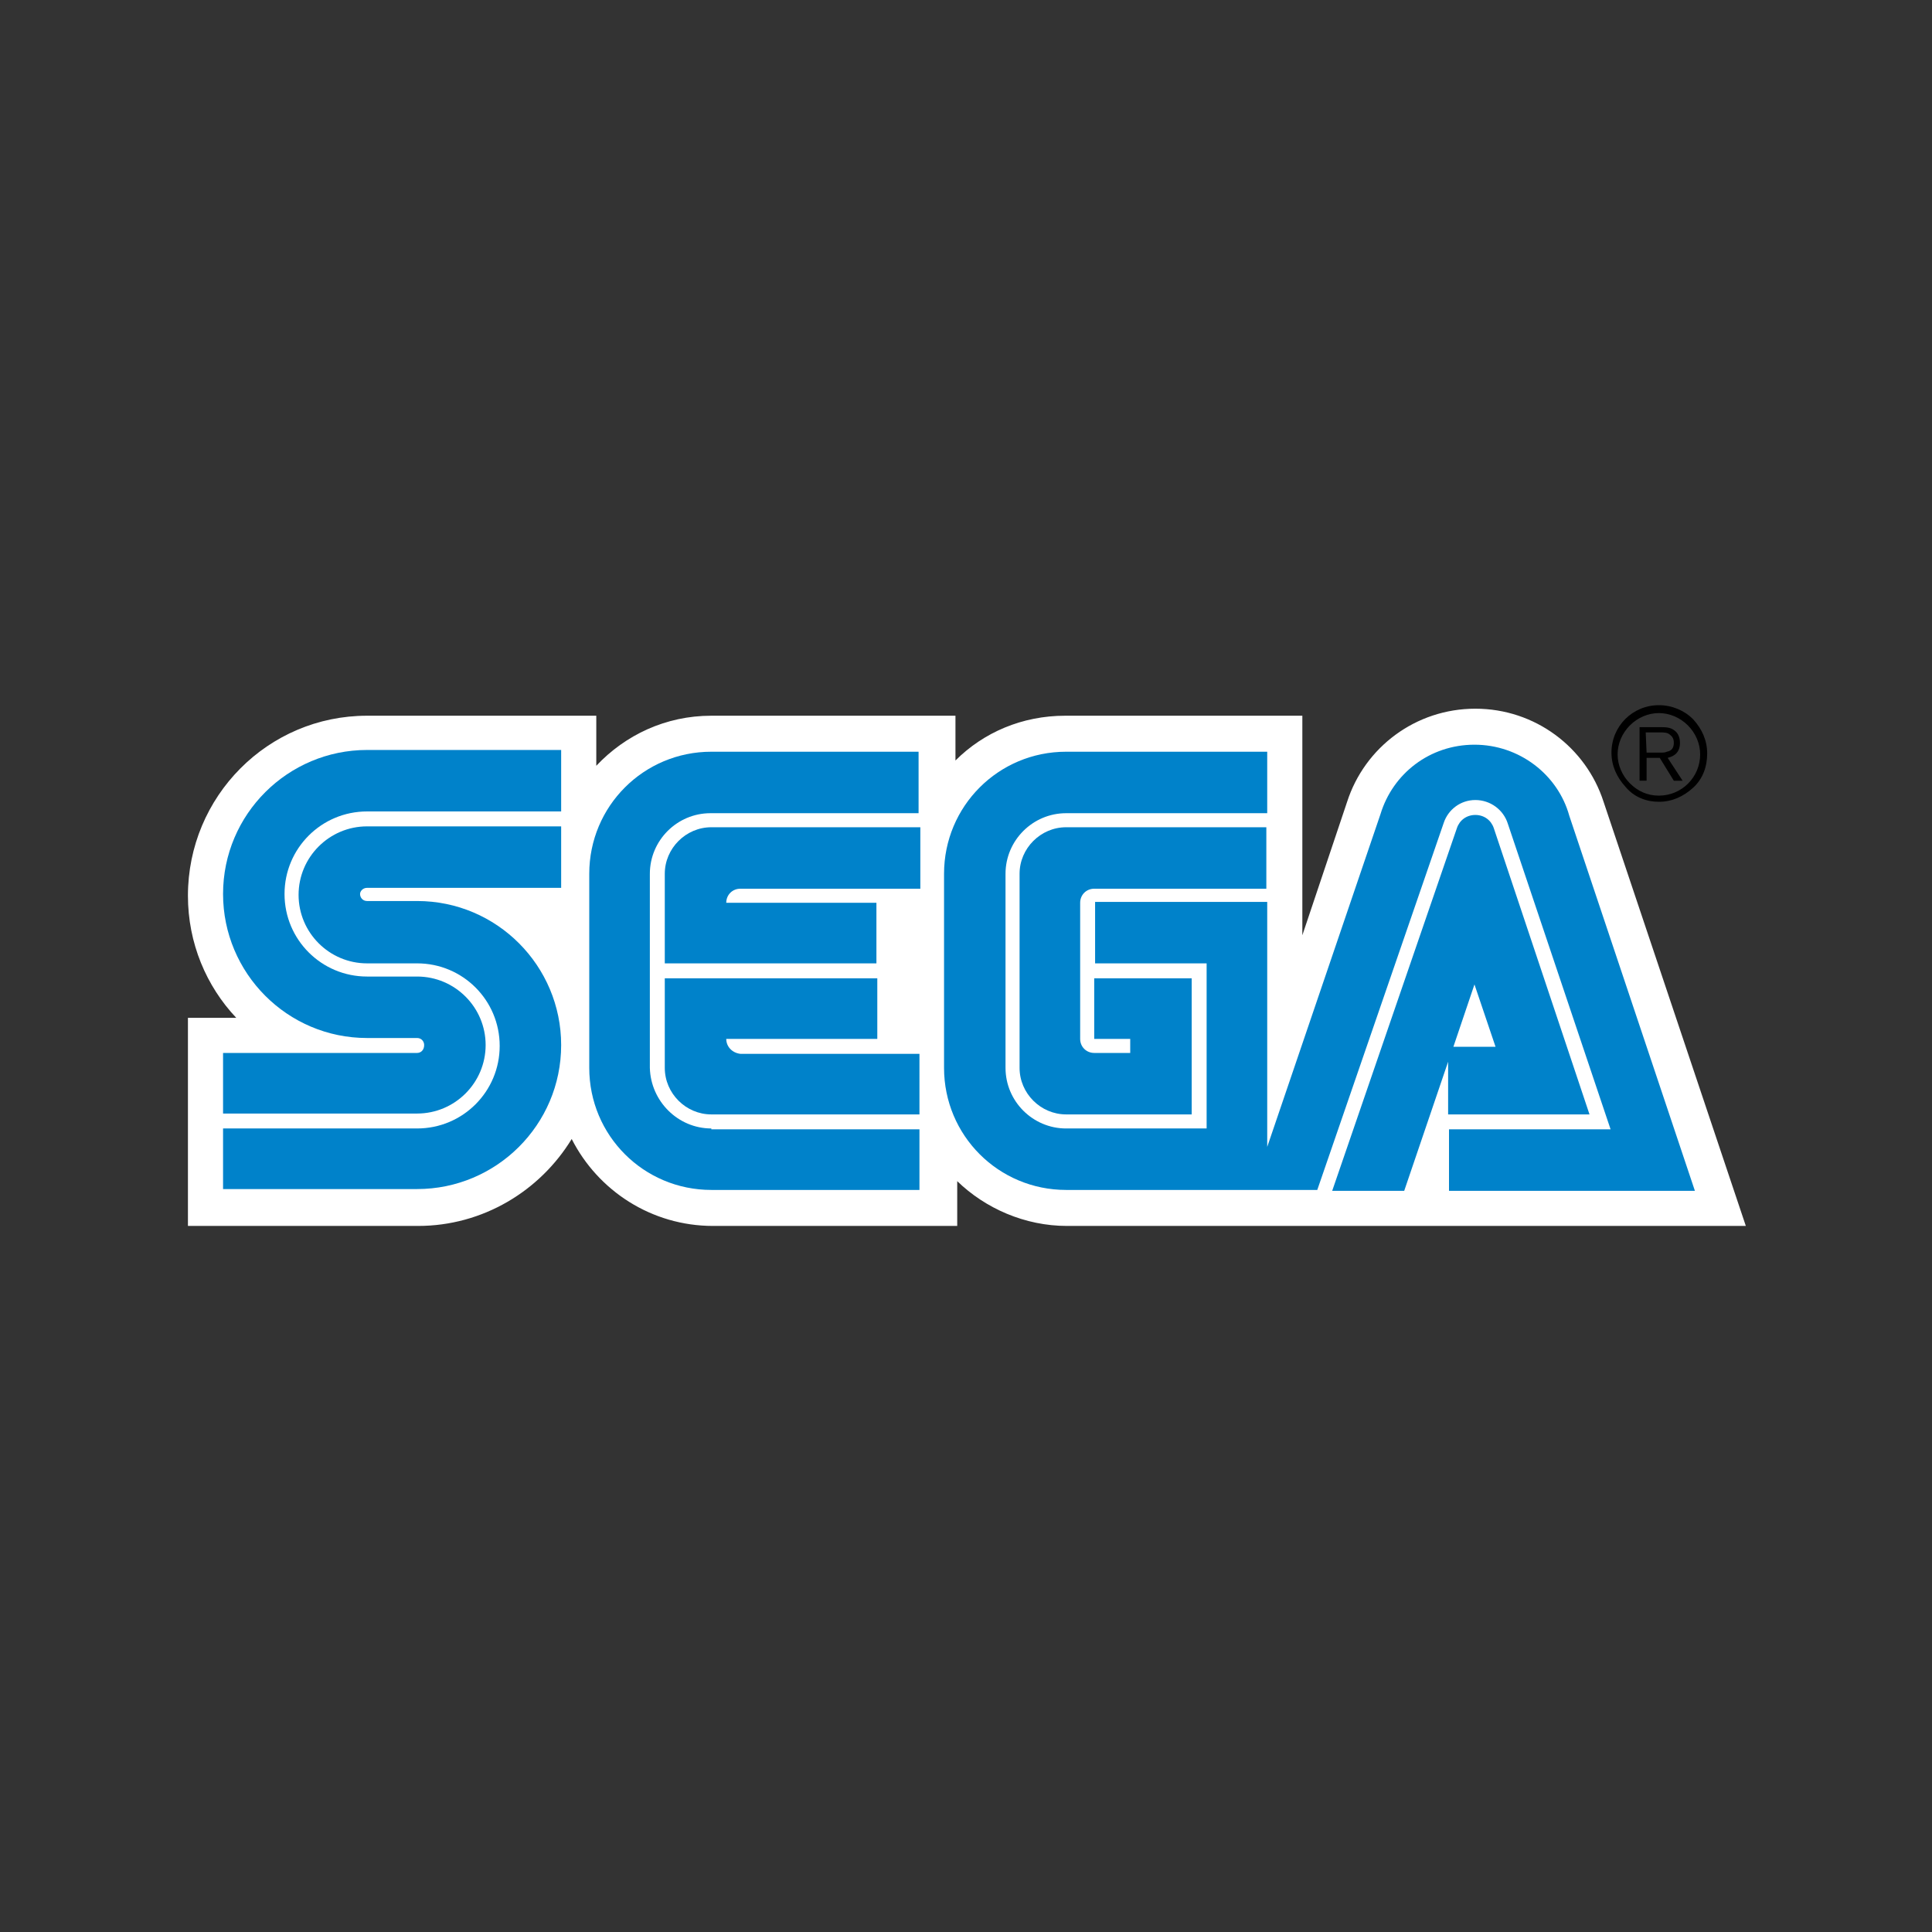 <?xml version="1.0" encoding="utf-8"?>
<!-- Generator: Adobe Illustrator 24.0.3, SVG Export Plug-In . SVG Version: 6.00 Build 0)  -->
<svg version="1.1" id="レイヤー_1" xmlns="http://www.w3.org/2000/svg" xmlns:xlink="http://www.w3.org/1999/xlink" x="0px"
	 y="0px" viewBox="0 0 220 220" style="enable-background:new 0 0 220 220;" xml:space="preserve">
<rect x="0" y="0" width="220" height="220" fill="#333333" stroke="none"/>
<style type="text/css">
	.st0{fill:none;}
	.st1{fill:#FFFFFF;}
	.st2{fill:#0082CA;}
</style>
<rect y="30" class="st0" width="220" height="160"/>
<g>
	<g>
		<path class="st1" d="M182.6,91.3c-2-6.2-7.8-10.6-14.6-10.6s-12.6,4.4-14.6,10.6l-5.1,15.2v-25h-27c-4.9,0-9.3,1.9-12.5,5.1v-5.1
			H81c-5.2,0-9.8,2.2-13.1,5.7v-5.7H41.8c-11.3,0-20.4,9.2-20.4,20.5c0,5.4,2.1,10.3,5.5,13.9h-5.5v23.7h26.2c7.4,0,13.9-4,17.5-9.9
			c3,5.9,9.1,9.9,16.1,9.9h27.8v-5.1c3.2,3.1,7.7,5.1,12.5,5.1h77.3L182.6,91.3z"/>
		<g>
			<g>
				<path class="st2" d="M47.5,119.9H25.4v6.9h22.1c4.3,0,7.8-3.5,7.8-7.8c0-4.3-3.5-7.8-7.8-7.8h-5.7c-5.2,0-9.4-4.2-9.4-9.4
					s4.2-9.4,9.4-9.4h22.1v-7H41.8c-9,0-16.4,7.3-16.4,16.4c0,9,7.3,16.4,16.4,16.4h5.7c0.5,0,0.8,0.4,0.8,0.8
					C48.3,119.6,47.9,119.9,47.5,119.9z"/>
				<path class="st2" d="M41.8,101.1h22.1v-7H41.8c-4.3,0-7.8,3.5-7.8,7.8s3.5,7.8,7.8,7.8h5.7c5.2,0,9.4,4.2,9.4,9.4
					s-4.2,9.4-9.4,9.4H25.4v6.9h22.1c9,0,16.4-7.3,16.4-16.4c0-9-7.3-16.4-16.4-16.4h-5.7c-0.5,0-0.8-0.4-0.8-0.8
					C41,101.5,41.3,101.1,41.8,101.1z"/>
			</g>
			<g>
				<path class="st2" d="M121.4,94.2c-2.9,0-5.3,2.4-5.3,5.3v22.1c0,2.9,2.4,5.3,5.3,5.3h14.3v-15.5h-11.1v6.9h4.1v1.6h-4.1
					c-0.9,0-1.6-0.7-1.6-1.6v-15.5c0-0.9,0.7-1.6,1.6-1.6h19.6v-7H121.4z"/>
				<path class="st2" d="M164.9,126.9h16.1l-10.9-32.6c-0.3-0.9-1.1-1.5-2.1-1.5c-1,0-1.8,0.6-2.1,1.5l-14.2,41.3h8.2l5-14.7
					L164.9,126.9L164.9,126.9z M167.9,112.1l2.4,7.1h-4.8L167.9,112.1z"/>
				<path class="st2" d="M178.7,92.9c-1.3-4.7-5.7-8.1-10.8-8.1c-5.1,0-9.3,3.3-10.7,7.9l-12.9,37.9v-27.9h-19.6v7h12.7v18.8h-16
					c-3.8,0-6.9-3.1-6.9-6.9V99.5c0-3.8,3.1-6.9,6.9-6.9h22.9v-7h-22.9c-7.7,0-13.9,6.2-13.9,13.9v22.1c0,7.7,6.2,13.9,13.9,13.9
					H150l14.4-41.8c0.5-1.5,1.9-2.6,3.6-2.6c1.7,0,3.2,1.1,3.7,2.7l11.7,34.8h-18.4v7H193l0,0L178.7,92.9z"/>
			</g>
			<g>
				<path class="st2" d="M81,128.5c-3.8,0-6.9-3.1-7-6.9V99.5c0-3.8,3.1-6.9,6.9-6.9h23.7v-7H81c-7.7,0-13.9,6.2-13.9,13.9v22.1
					c0,7.7,6.2,13.9,13.9,13.9h23.7v-6.9H81z"/>
				<path class="st2" d="M82.7,118.3h17.2v-6.9H75.7v10.2c0,2.9,2.4,5.3,5.3,5.3h23.7V120H84.3C83.4,119.9,82.7,119.2,82.7,118.3z"
					/>
				<path class="st2" d="M99.9,102.8H82.7c0-0.9,0.7-1.6,1.6-1.6h20.5v-7H81c-2.9,0-5.3,2.4-5.3,5.3v10.2h24.1V102.8z"/>
			</g>
		</g>
		<g>
			<path d="M188.9,91.3c1.5,0,2.8-0.6,3.9-1.6s1.6-2.4,1.6-3.9c0-1.5-0.6-2.8-1.6-3.9c-1-1-2.4-1.6-3.9-1.6c-3,0-5.4,2.4-5.4,5.4
				c0,1.5,0.6,2.8,1.6,3.9C186.1,90.8,187.5,91.3,188.9,91.3z M184.2,85.9c0-1.2,0.5-2.4,1.4-3.3c0.9-0.9,2.1-1.4,3.3-1.4
				c1.2,0,2.4,0.5,3.3,1.4c0.9,0.9,1.4,2.1,1.4,3.3c0,2.6-2.1,4.7-4.7,4.7c-1.3,0-2.4-0.5-3.3-1.4C184.7,88.3,184.2,87.1,184.2,85.9
				z"/>
			<path d="M187.5,86.3v2.6h-0.8v-6.1h2.2c0.8,0,1.3,0,1.8,0.4c0.4,0.3,0.6,0.8,0.6,1.4c0,1.4-1.1,1.6-1.4,1.7l1.7,2.6h-1l-1.6-2.6
				C189.1,86.3,187.5,86.3,187.5,86.3z M187.5,85.7h1.6c0.3,0,0.5,0,0.7-0.1c0.6-0.1,0.8-0.5,0.8-1c0-0.2,0-0.6-0.4-0.9
				c-0.3-0.3-0.7-0.3-1.2-0.3h-1.6L187.5,85.7L187.5,85.7z"/>
		</g>
	</g>
</g>
</svg>
